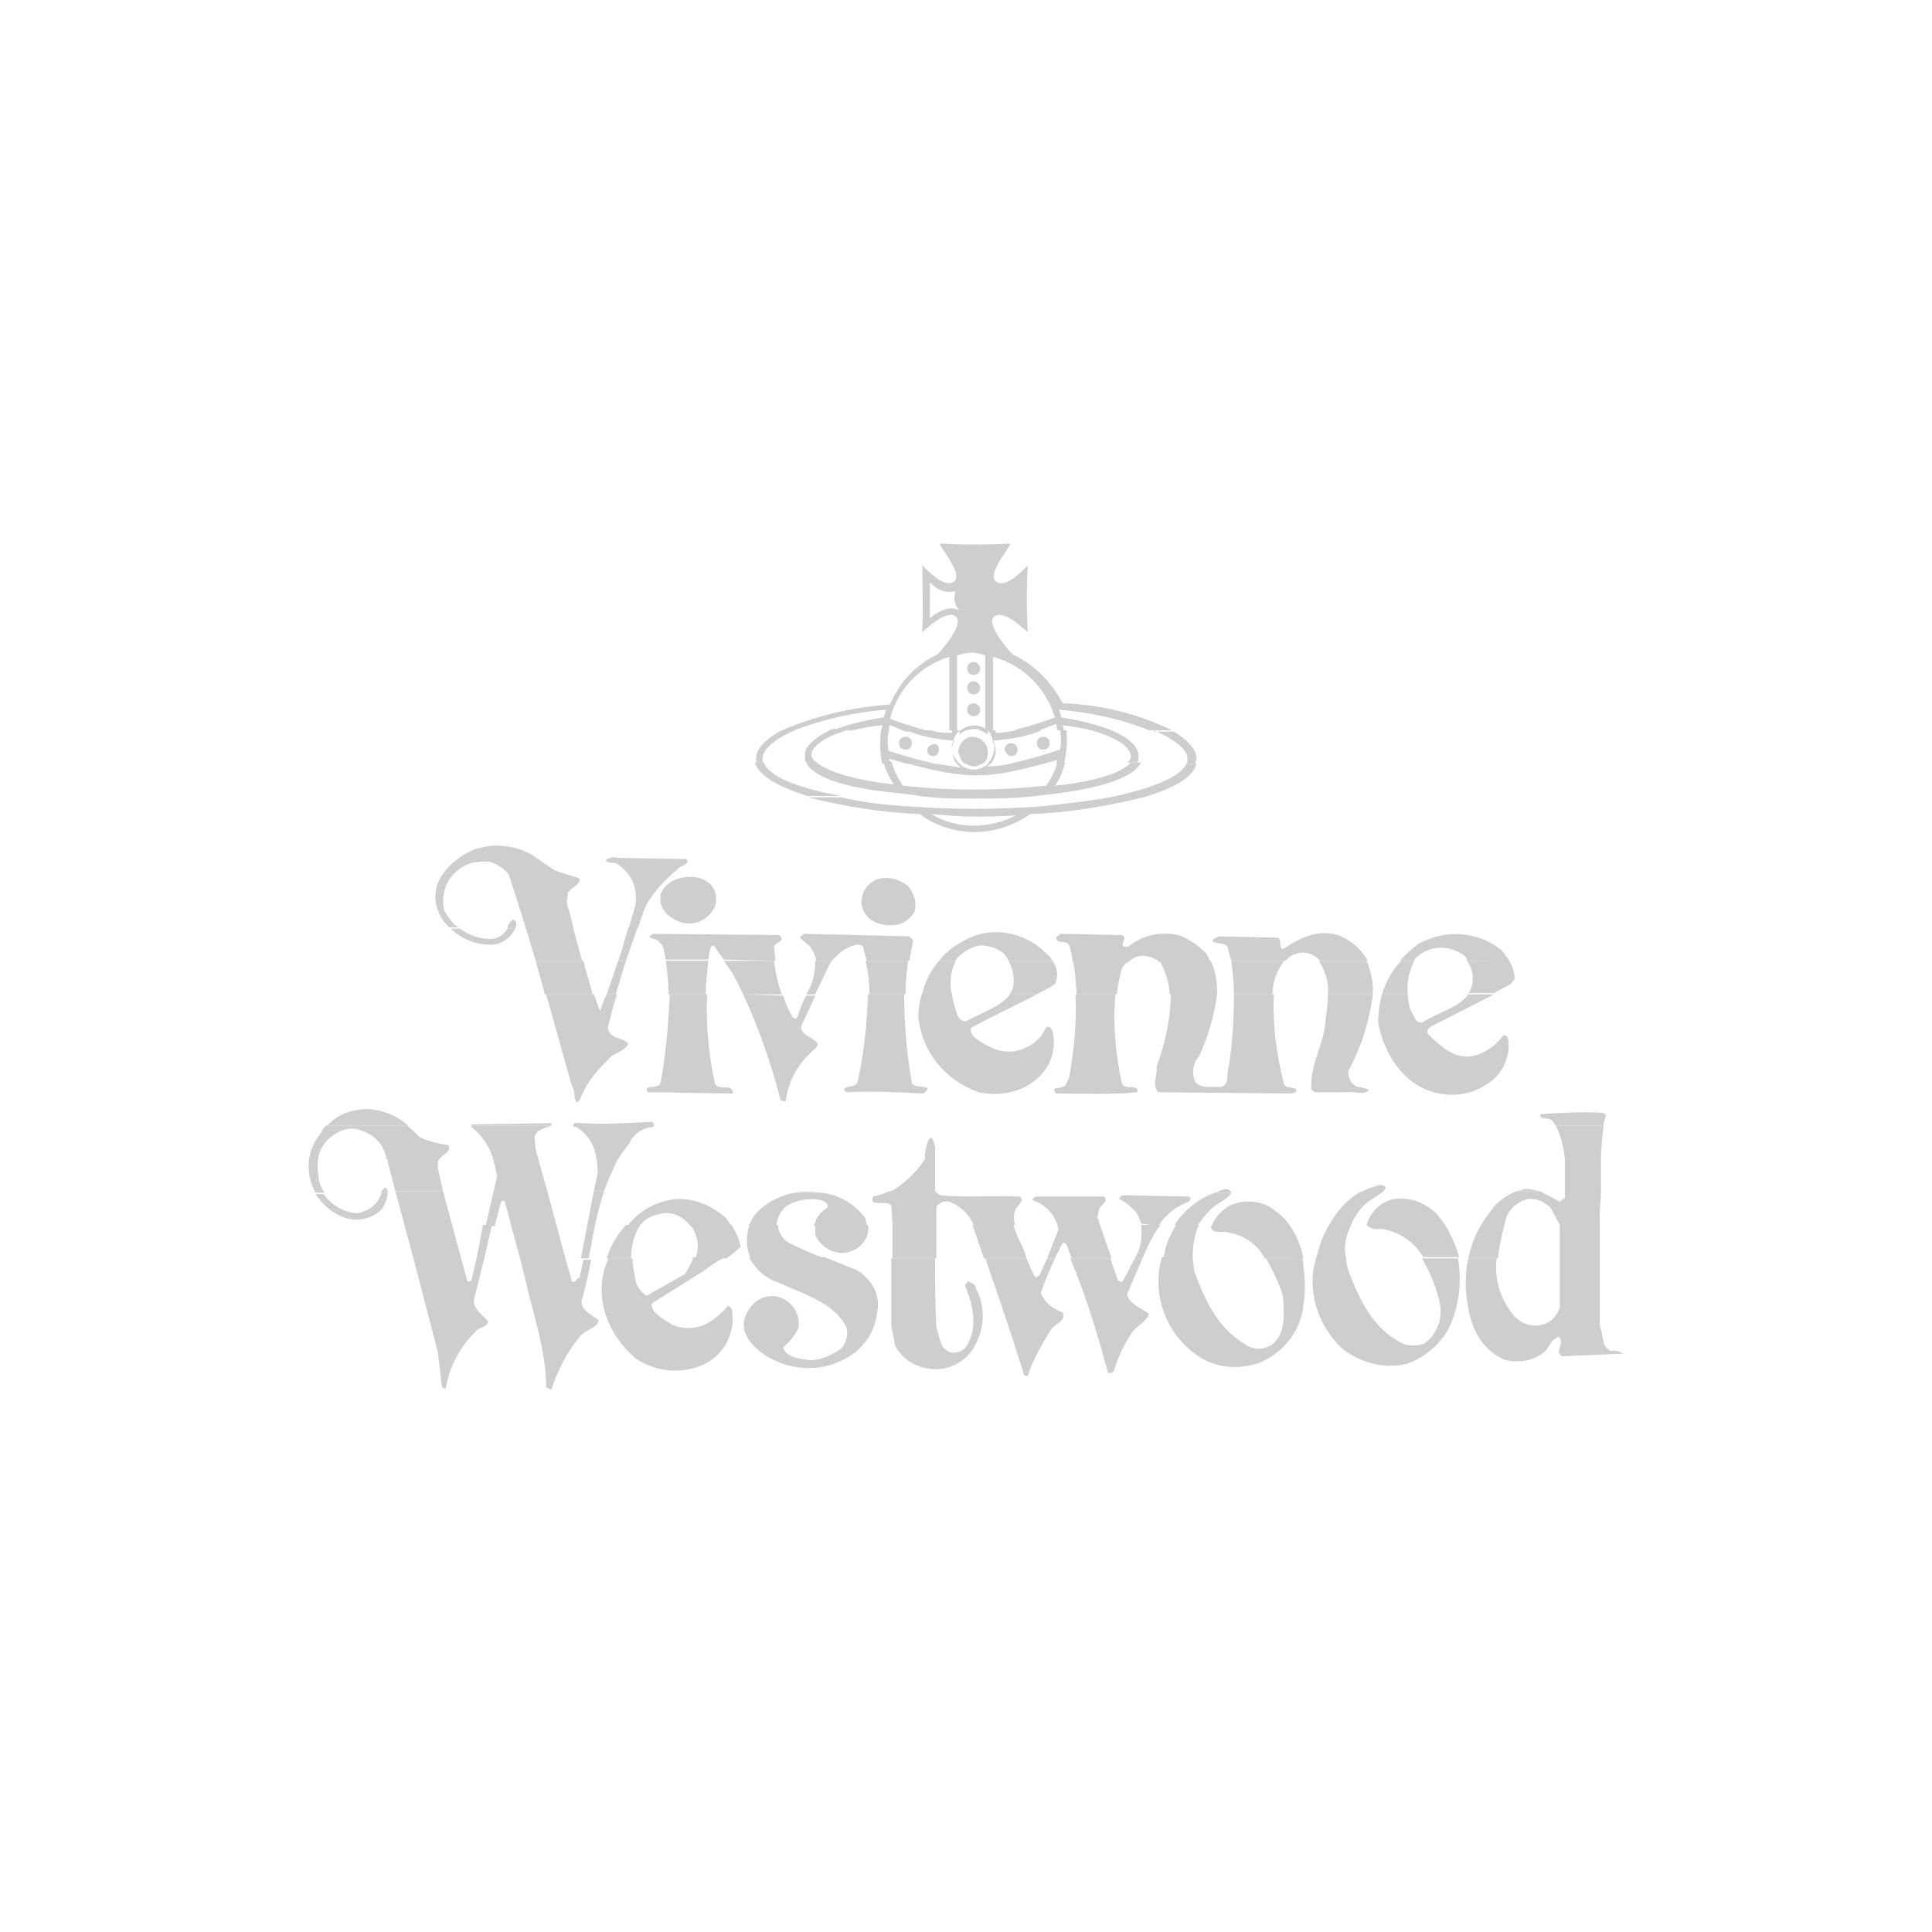 <?xml version="1.0" encoding="utf-8"?>
<!-- Generator: Adobe Illustrator 19.2.1, SVG Export Plug-In . SVG Version: 6.00 Build 0)  -->
<svg version="1.1" id="Layer_1" xmlns="http://www.w3.org/2000/svg" xmlns:xlink="http://www.w3.org/1999/xlink" x="0px" y="0px"
	 viewBox="0 0 150 150" style="enable-background:new 0 0 150 150;" xml:space="preserve">
<style type="text/css">
	.st0{fill:#CECECE;}
</style>
<title>Vivienne westwood</title>
<path class="st0" d="M125.1,104.9c-0.8-0.3-0.6-1.3-0.9-2v-8.6c0-0.6,0.1-1.2,0.1-1.8h-2.8V93l-0.4,0.3c-0.5-0.3-1-0.5-1.5-0.8h-1.9
	c-0.7,0.3-1.3,0.7-1.8,1.3c-0.3,0.4-0.6,0.8-0.9,1.3h1.8l0.1-0.4c0.2-0.8,0.9-1.4,1.7-1.6c0.7-0.1,1.3,0.2,1.8,0.7l0.7,1.3l0,0v2.5
	v3.9c-0.2,0.7-0.8,1.3-1.6,1.4c-0.8,0.1-1.5-0.2-2-0.8c-1-1.2-1.5-2.8-1.3-4.4H114c-0.2,0.8-0.2,1.6-0.2,2.4
	c0.2,2.2,0.7,4.5,3.1,5.5c1,0.2,2,0.1,2.8-0.5c0.6-0.3,0.6-1.1,1.3-1.3c0.6,0.4-0.4,1.2,0.3,1.5l4.7-0.2
	C125.7,104.9,125.4,104.8,125.1,104.9L125.1,104.9L125.1,104.9z"/>
<path class="st0" d="M100.2,97.7h-1.9c0.5,0.9,1,1.9,1.3,2.9c0.1,1.3,0.3,3.1-1,3.9c-0.6,0.3-1.3,0.3-1.9-0.1
	c-2.3-1.4-3.2-3.6-4-5.8c0-0.3-0.1-0.7-0.1-1h-2.4c-0.8,2.9,0.3,5.9,2.7,7.6c1.4,1,3.2,1.2,4.9,0.6c1.9-0.8,3.2-2.5,3.4-4.5
	c0.2-1.2,0.1-2.5-0.1-3.7L100.2,97.7L100.2,97.7z"/>
<path class="st0" d="M80.7,99l-0.3,0.2c-0.3-0.5-0.5-1-0.7-1.5h-3.2c1,2.9,2,5.8,2.9,8.7c0.1,0.2,0,0.5,0.4,0.4
	c0.4-1.2,1-2.3,1.7-3.4c0.2-0.6,1.4-0.8,1-1.5c-0.8-0.3-1.4-0.8-1.7-1.5c0.3-0.9,0.7-1.8,1.1-2.7h-0.6L80.7,99L80.7,99z"/>
<path class="st0" d="M75.2,99.5c-0.1,0-0.2,0.2-0.3,0.3c0.6,1.3,1,3.1,0.3,4.4c-0.2,0.6-0.8,0.9-1.4,0.8c-0.9-0.3-0.8-1.2-1.1-1.9
	c-0.1-1.8-0.1-3.6-0.1-5.4h-3.4v5.2l0.3,1.6c0.6,1.1,1.7,1.7,2.9,1.8c1.2,0.1,2.4-0.5,3.1-1.5c0.9-1.4,1.1-3.2,0.3-4.7
	C75.8,99.8,75.5,99.6,75.2,99.5L75.2,99.5L75.2,99.5z"/>
<path class="st0" d="M87.5,100.5l1.2-2.8h-0.6c-0.3,0.6-0.6,1.2-0.9,1.7c-0.1,0.2-0.3,0.1-0.4,0l-0.6-1.7h-3.1
	c1.2,2.9,2.1,5.8,2.9,8.8c0.1,0.2,0.4,0.1,0.5-0.1c0.3-1,0.7-1.9,1.3-2.8c0.3-0.6,1.3-1,1.4-1.6C88.7,101.6,87.7,101.3,87.5,100.5
	L87.5,100.5L87.5,100.5z"/>
<path class="st0" d="M110.4,97.7c0.6,1,1,2,1.3,3.1c0.4,1.3,0,2.7-1.1,3.5c-0.5,0.2-1,0.2-1.5,0.1c-2.3-1-3.4-3.2-4.2-5.2
	c-0.2-0.5-0.4-1-0.4-1.6h-2.3c-0.1,0.3-0.1,0.5-0.2,0.8c-0.4,2.3,0.5,4.7,2.2,6.3c1.4,1.1,3.2,1.6,5,1.2c1.4-0.5,2.6-1.5,3.3-2.8
	c0.8-1.7,1-3.6,0.7-5.4L110.4,97.7L110.4,97.7z"/>
<path class="st0" d="M53.8,97.7L53.8,97.7c-0.1,0.4-0.4,0.8-0.6,1.2l-3,1.7c-0.5-0.3-0.9-0.9-0.9-1.5c-0.1-0.5-0.2-0.9-0.2-1.4h-1.9
	v0.1c-1.2,2.7-0.1,5.8,2.2,7.7c1.5,1,3.4,1.2,5.1,0.5c1.4-0.6,2.3-1.9,2.4-3.5c-0.1-0.4,0.1-1-0.4-1.1c-0.5,0.6-1.2,1.2-1.9,1.5
	c-0.8,0.3-1.7,0.3-2.5-0.1c-0.6-0.4-1.6-0.9-1.5-1.6l4-2.5c0.5-0.4,1.1-0.8,1.7-1.1H53.8z"/>
<path class="st0" d="M66.5,98.6l-2.5-1h-5.8v0.1c0.5,0.9,1.3,1.6,2.3,1.9c1.9,0.9,4.2,1.5,5.2,3.4c0.2,0.6,0,1.3-0.4,1.7
	c-0.7,0.5-1.5,0.9-2.4,0.9c-0.8-0.1-1.9-0.2-2.1-1c0.5-0.4,0.9-0.9,1.2-1.5c0.1-0.8-0.2-1.6-0.9-2.1c-0.6-0.4-1.3-0.5-2-0.2
	c-0.6,0.3-1.1,0.9-1.3,1.6c-0.3,1.2,0.7,2.3,1.9,3c1.8,1,3.9,1.1,5.7,0.2c1.5-0.7,2.5-2,2.7-3.7C68.4,100.6,67.7,99.3,66.5,98.6
	L66.5,98.6L66.5,98.6z"/>
<path class="st0" d="M61.1,96.4c-0.4-0.3-0.7-0.8-0.7-1.3h-2.2c-0.3,0.8-0.3,1.8,0.1,2.6H64C63,97.3,62,96.9,61.1,96.4L61.1,96.4
	L61.1,96.4z"/>
<path class="st0" d="M72.7,97.7c0-0.8,0-1.7,0-2.6h-3.4v2.6H72.7z"/>
<path class="st0" d="M89.1,96.8c0.3-0.6,0.6-1.2,1-1.7h-1.5c0.1,0.9,0,1.8-0.5,2.6h0.6L89.1,96.8C89.1,96.8,89.1,96.8,89.1,96.8z"/>
<path class="st0" d="M82.1,95.1c0,0.1,0,0.2,0.1,0.3l-0.9,2.3h0.6c0.2-0.4,0.4-0.8,0.6-1.2c0.1,0,0.2,0,0.3,0.1l0.4,1.1h3.1
	l-0.9-2.6L82.1,95.1L82.1,95.1z"/>
<path class="st0" d="M79.7,97.7c-0.1-0.4-0.3-0.9-0.5-1.3c-0.2-0.4-0.4-0.8-0.5-1.3h-3.2l0.1,0.3l0.8,2.3
	C76.4,97.7,79.7,97.7,79.7,97.7z"/>
<path class="st0" d="M100.2,97.7h1c-0.2-0.9-0.5-1.8-1.1-2.6h-6l-0.1,0.2c0.3,0.6,0.9,0.2,1.4,0.4c1.2,0.2,2.2,0.9,2.8,2L100.2,97.7
	L100.2,97.7z"/>
<path class="st0" d="M112.2,95.1h-6.1l0,0c0.3,0.3,0.7,0.4,1.1,0.3c1.4,0.2,2.6,1,3.3,2.2h2.8C113,96.7,112.7,95.9,112.2,95.1
	L112.2,95.1L112.2,95.1z"/>
<path class="st0" d="M116.8,95.1H115c-0.5,0.8-0.8,1.7-1,2.6h2.3C116.4,96.8,116.6,95.9,116.8,95.1L116.8,95.1L116.8,95.1z"/>
<path class="st0" d="M57.5,96.8c-0.1-0.6-0.4-1.2-0.7-1.7h-3.2c0.1,0.1,0.1,0.2,0.2,0.3c0.4,0.7,0.5,1.5,0.2,2.3h2.4
	C56.7,97.5,57.1,97.2,57.5,96.8C57.5,96.8,57.5,96.8,57.5,96.8z"/>
<path class="st0" d="M64.8,97.2c0.7,0.2,1.4,0,1.9-0.4c0.5-0.4,0.8-1,0.7-1.7h-4.1c0,0.3,0,0.5,0,0.8C63.6,96.5,64.1,97,64.8,97.2
	L64.8,97.2L64.8,97.2z"/>
<path class="st0" d="M104.9,95.1h-1.7c-0.5,0.8-0.8,1.7-1,2.6h2.3C104.3,96.8,104.5,95.9,104.9,95.1L104.9,95.1L104.9,95.1z"/>
<path class="st0" d="M49.4,95.1h-0.8c-0.7,0.8-1.2,1.6-1.5,2.6H49c0-0.9,0.2-1.8,0.7-2.6H49.4z"/>
<path class="st0" d="M93.1,95.1h-1.8c-0.4,0.7-0.8,1.5-0.9,2.3l-0.1,0.3h2.3C92.6,96.8,92.7,95.9,93.1,95.1L93.1,95.1L93.1,95.1z"/>
<path class="st0" d="M93.9,94c0.5-0.6,1.4-0.8,1.7-1.4l0,0h-1.2h-0.1c-1.3,0.5-2.4,1.4-3.1,2.5h1.8C93.3,94.7,93.6,94.3,93.9,94
	L93.9,94z"/>
<path class="st0" d="M111.6,94.3c-0.9-0.9-2.1-1.4-3.4-1.2c-1,0.2-1.8,1-2.1,2h6.1C112,94.8,111.8,94.6,111.6,94.3L111.6,94.3
	L111.6,94.3z"/>
<path class="st0" d="M61.3,93.5c0.8-0.4,1.7-0.5,2.5-0.3c0.3,0.1,0.6,0.3,0.4,0.6c-0.5,0.3-0.9,0.8-1,1.4h4.1c0-0.2-0.1-0.4-0.1-0.6
	c-0.8-1.1-2.1-1.9-3.5-2h-0.1h-1.9c-1.1,0.2-2.1,0.7-2.9,1.5c-0.3,0.3-0.5,0.7-0.7,1.1h2.2c0-0.1,0-0.1,0-0.2
	C60.4,94.4,60.7,93.8,61.3,93.5L61.3,93.5L61.3,93.5z"/>
<path class="st0" d="M98.4,93.6c-0.9-0.4-1.9-0.4-2.7-0.1c-0.7,0.3-1.3,0.9-1.6,1.6h6C99.7,94.5,99.1,94,98.4,93.6L98.4,93.6
	L98.4,93.6z"/>
<path class="st0" d="M69.3,95.1h3.4c0-0.5,0-0.9,0-1.4c0.2-0.3,0.6-0.5,1-0.4c0.8,0.3,1.5,0.9,1.9,1.8h3.2c-0.1-0.4-0.1-0.8,0-1.1
	c0.1-0.4,0.8-0.7,0.4-1.1c-2-0.1-4.1,0.1-6.2-0.1l-0.3-0.2v-0.1H69c-0.4,0.2-0.8,0.3-1.2,0.4c-0.4,0.9,1,0.2,1.4,0.7L69.3,95.1
	L69.3,95.1L69.3,95.1z"/>
<path class="st0" d="M89.3,95.1h0.7c0.5-0.8,1.4-1.5,2.3-1.8c0.1-0.1,0.2-0.2,0.1-0.3c0-0.1-0.1-0.1-0.1-0.1l-5-0.1
	c-0.2,0-0.4,0.1-0.4,0.3c0.5,0.2,0.9,0.6,1.3,1c0.2,0.3,0.3,0.6,0.4,0.9L89.3,95.1L89.3,95.1z"/>
<path class="st0" d="M104.9,95.1c0.2-0.5,0.5-1,0.9-1.4c0.4-0.5,1.1-0.8,1.6-1.2h-1.7c-1.1,0.6-1.9,1.5-2.5,2.6H104.9z"/>
<path class="st0" d="M85.3,94c0-0.4,0.9-0.7,0.4-1.1h-5.2c-0.2,0-0.4,0.2-0.3,0.3c0.9,0.3,1.6,1,1.9,1.9h3.3l-0.2-0.6L85.3,94
	L85.3,94z"/>
<path class="st0" d="M49.7,95.1l0.2-0.2c0.4-0.4,1-0.6,1.6-0.7c0.8-0.1,1.6,0.3,2.1,1h3.2c-0.1-0.2-0.3-0.4-0.4-0.6
	c-1.1-1-2.5-1.6-4-1.5c-1.5,0.2-2.8,0.9-3.7,2.1L49.7,95.1L49.7,95.1z"/>
<path class="st0" d="M118.4,92.3c-0.2,0.1-0.4,0.1-0.7,0.2h1.9C119.2,92.4,118.8,92.3,118.4,92.3L118.4,92.3z"/>
<path class="st0" d="M63.6,92.6c-0.6-0.1-1.3-0.1-1.9,0H63.6z"/>
<path class="st0" d="M94.4,92.6h1.2C95.4,92.1,94.8,92.4,94.4,92.6C94.4,92.6,94.4,92.6,94.4,92.6z"/>
<path class="st0" d="M121.5,92.6h2.8c0-0.8,0-1.7,0-2.6h-2.8C121.5,90.8,121.5,91.7,121.5,92.6L121.5,92.6z"/>
<path class="st0" d="M107.3,92.6c0.1-0.1,0.2-0.2,0.3-0.4c-0.1-0.1-0.2-0.2-0.4-0.2c-0.5,0.1-1.1,0.3-1.6,0.6L107.3,92.6L107.3,92.6
	z"/>
<path class="st0" d="M72.6,90h-0.8c-0.7,1.1-1.7,2-2.8,2.6h3.6L72.6,90L72.6,90L72.6,90z"/>
<path class="st0" d="M72.6,89c-0.4-1.7-0.8,0.4-0.8,0.8L71.8,90h0.8V89L72.6,89z"/>
<path class="st0" d="M121.5,90h2.8c0-0.9,0.1-1.7,0.2-2.6h-3.7C121.2,88.2,121.4,89.1,121.5,90L121.5,90z"/>
<path class="st0" d="M111.3,84.8c1.4,0.4,2.9,0.2,4.1-0.6c1.2-0.7,1.9-2.1,1.7-3.5c0-0.2-0.2-0.4-0.4-0.3c-0.5,0.7-1.2,1.2-2,1.5
	c-1.5,0.5-2.7-0.5-3.7-1.5c-0.3-0.2-0.2-0.5,0.1-0.7l4.9-2.5h-2c-0.8,1.1-2.4,1.4-3.6,2.2c-0.6,0-0.6-0.6-0.9-1
	c-0.1-0.4-0.2-0.8-0.2-1.2h-2c-0.2,0.7-0.3,1.5-0.3,2.2C107.4,81.6,108.8,84.1,111.3,84.8L111.3,84.8L111.3,84.8z"/>
<path class="st0" d="M120.5,87c0.1,0.1,0.2,0.3,0.3,0.4h3.7c0-0.3,0.1-0.5,0.2-0.8l-0.2-0.2c-1.6-0.1-3.2,0-4.9,0.1
	C119.5,87,120.2,86.7,120.5,87L120.5,87L120.5,87z"/>
<path class="st0" d="M57.7,77.2c1.2,2.6,2.2,5.4,2.9,8.2c0.1,0.1,0.3,0.1,0.4,0.1c0.2-1.6,1-3,2.2-4c1-0.8-1.1-0.9-1-1.8l1.1-2.4
	h-0.7c-0.3,0.5-0.5,1.1-0.7,1.7c-0.1,0.1-0.3,0.1-0.4-0.1c0,0,0,0,0,0c-0.3-0.5-0.5-1-0.7-1.6L57.7,77.2L57.7,77.2z"/>
<path class="st0" d="M104.5,84.8c0.6-0.1,1.5,0.3,1.8-0.2c-0.3-0.1-0.6-0.2-0.9-0.2c-0.5-0.2-0.8-0.8-0.7-1.3c1-1.8,1.6-3.8,1.9-5.9
	h-3.5c0,0.7-0.1,1.4-0.2,2.1c-0.1,1.8-1.2,3.3-1.1,5.3l0.3,0.2L104.5,84.8L104.5,84.8L104.5,84.8z"/>
<path class="st0" d="M70.8,84.1c-0.4-2.3-0.6-4.6-0.6-6.9h-2.8c-0.1,2.3-0.3,4.5-0.8,6.7c-0.1,0.6-0.8,0.3-1.1,0.7l0.2,0.2
	c2-0.1,4,0,6,0.1C72.7,84.1,71,84.6,70.8,84.1L70.8,84.1L70.8,84.1z"/>
<path class="st0" d="M44.4,99.5l-0.5-1.8l-0.7-2.6l-0.7-2.6L41.8,90h-3.5c0.1,0.4,0.2,0.9,0.3,1.3l-0.3,1.3l-0.6,2.6h0.7l0.5-1.9
	c0.1-0.1,0.2-0.1,0.3,0l0.5,1.9l0.7,2.6l0.4,1.6c0.6,2.7,1.6,5.4,1.6,8.3l0.4,0.2c0.5-1.5,1.2-2.9,2.2-4.1c0.4-0.6,1.3-0.6,1.5-1.3
	c-0.6-0.4-1.6-0.9-1.3-1.7c0.3-1,0.5-2,0.7-3h-0.6l-0.3,1.4C44.7,99.2,44.8,99.6,44.4,99.5L44.4,99.5L44.4,99.5z"/>
<path class="st0" d="M37,97.7l-0.4,1.7c-0.1,0.1-0.2,0.1-0.3,0.1l-0.5-1.8l-0.7-2.6l-0.7-2.6h-3.7l0.7,2.6l0.7,2.6L34,105l0.3,2.6
	c0,0.1,0.1,0.2,0.2,0.2c0,0,0.1,0,0.1,0c0.3-1.7,1.1-3.2,2.3-4.4c0.3-0.4,0.9-0.3,1-0.8c-0.4-0.5-1.2-1-1.1-1.7l0.8-3.2l0.6-2.6
	h-0.7L37,97.7L37,97.7z"/>
<path class="st0" d="M45.6,95.1l-0.5,2.6h0.6c0.2-0.9,0.3-1.7,0.5-2.6c0.2-0.9,0.4-1.7,0.7-2.6h-0.8L45.6,95.1L45.6,95.1L45.6,95.1z
	"/>
<path class="st0" d="M30.1,92.6h-0.5c0,0.2-0.1,0.3-0.2,0.5c-0.3,0.6-1,1-1.7,1.1c-1.1-0.1-2-0.7-2.6-1.5h-0.6
	c0.7,1.1,1.8,1.9,3.1,2c0.8,0,1.6-0.3,2.1-0.9C30,93.3,30.1,92.9,30.1,92.6L30.1,92.6L30.1,92.6z"/>
<path class="st0" d="M29.9,92.2c-0.1,0.1-0.3,0.2-0.3,0.4h0.5C30.1,92.4,30.1,92.3,29.9,92.2L29.9,92.2z"/>
<path class="st0" d="M24.8,91.8c-0.1-0.6-0.2-1.2-0.1-1.8h-0.7c-0.1,0.7,0,1.5,0.3,2.2c0.1,0.1,0.1,0.3,0.2,0.4h0.7
	C25,92.3,24.9,92.1,24.8,91.8C24.8,91.8,24.8,91.8,24.8,91.8z"/>
<path class="st0" d="M34,90.2c0-0.1,0.1-0.1,0.1-0.2h-4v0.2l0.6,2.3h3.7L34,90.7V90.2L34,90.2z"/>
<path class="st0" d="M46.4,91.1l-0.3,1.4h0.8c0.3-0.9,0.7-1.7,1.1-2.6h-1.7C46.4,90.4,46.4,90.8,46.4,91.1L46.4,91.1L46.4,91.1z"/>
<path class="st0" d="M34.1,90L34.1,90c0.3-0.4,1-0.6,0.7-1.1c-0.8-0.1-1.5-0.3-2.2-0.6c-0.3-0.3-0.6-0.6-1-0.9h-6.3
	c-0.2,0.2-0.3,0.4-0.4,0.6c-0.5,0.6-0.8,1.3-0.9,2h0.7c0.1-0.9,0.7-1.6,1.4-2c0.6-0.4,1.4-0.5,2-0.2c1,0.3,1.8,1.2,1.9,2.2H34.1
	L34.1,90z"/>
<path class="st0" d="M41.5,88.3c0.1-0.6,0.8-0.7,1.3-0.9h-6.2v0.1c0.8,0.6,1.4,1.5,1.7,2.5h3.5l-0.2-0.7L41.5,88.3L41.5,88.3
	L41.5,88.3z"/>
<path class="st0" d="M46.3,90H48c0.3-0.5,0.6-0.9,0.9-1.3c0.3-0.7,1-1.1,1.7-1.2l0.1-0.1h-6.1C45.6,88,46.2,88.9,46.3,90L46.3,90z"
	/>
<path class="st0" d="M50.6,87.1c-1.8,0.1-3.7,0.2-5.5,0.1c-0.3,0-0.6-0.1-0.6,0.2l0.1,0.1h6.1c0.1-0.1,0.1-0.2,0-0.3
	C50.7,87.1,50.7,87.1,50.6,87.1L50.6,87.1z"/>
<path class="st0" d="M31.7,87.4c-0.9-0.8-1.9-1.2-3.1-1.3c-1.2,0-2.4,0.4-3.2,1.3H31.7z"/>
<path class="st0" d="M42.8,87.4L42.8,87.4c0-0.1,0-0.2,0-0.2c0,0-0.1,0-0.1,0l-6.1,0.1v0.1L42.8,87.4L42.8,87.4z"/>
<path class="st0" d="M80.5,77.2h-2.1c-0.7,1-2.4,1.5-3.4,2.1c-0.3,0-0.6-0.2-0.7-0.6c-0.2-0.5-0.3-1-0.4-1.6h-2.3
	c-0.2,0.6-0.3,1.3-0.3,1.9c0.3,2.7,2.1,4.9,4.7,5.8c1.4,0.3,3,0.1,4.2-0.8c1.3-0.9,1.9-2.5,1.5-4c-0.1-0.2-0.3-0.4-0.5-0.2
	c-0.3,0.7-0.9,1.3-1.7,1.6c-0.9,0.4-1.9,0.3-2.8-0.2c-0.6-0.3-1.5-0.8-1.3-1.4C77,78.9,78.8,78.1,80.5,77.2L80.5,77.2L80.5,77.2z"/>
<path class="st0" d="M83,83.7l-0.3,0.6c-0.2,0.1-0.5,0.2-0.8,0.2c-0.1,0.2,0,0.3,0.1,0.4c2,0,4.3,0.1,6.3-0.1c0.2-0.7-1-0.1-1.2-0.7
	c-0.5-2.3-0.7-4.6-0.5-6.9h-3.1C83.6,79.4,83.4,81.5,83,83.7L83,83.7z"/>
<path class="st0" d="M95.8,77.2c0,1.9-0.1,3.7-0.4,5.6c-0.2,0.6,0.1,1.4-0.6,1.6c-0.6-0.1-1.5,0.2-2-0.4c-0.3-0.7-0.2-1.4,0.3-2
	c0.7-1.5,1.2-3.2,1.4-4.9h-3.6c0,1.9-0.4,3.8-1.1,5.7c0.1,0.7-0.4,1.3,0.1,2l10.3,0.1l0.4-0.1c0.3-0.5-0.7-0.2-0.9-0.6
	c-0.6-2.3-0.9-4.6-0.8-6.9v-0.1H95.8L95.8,77.2z"/>
<path class="st0" d="M113.9,74.6c0.5,0.7,0.6,1.6,0.2,2.4l-0.1,0.1h2l1.3-0.7l0.3-0.4c0-0.5-0.2-1.1-0.5-1.5
	C117.2,74.6,113.9,74.6,113.9,74.6z"/>
<path class="st0" d="M83.6,77.2h3.1c0.1-0.7,0.2-1.3,0.4-2c0.1-0.2,0.3-0.4,0.5-0.6h-4.3C83.5,75.4,83.5,76.3,83.6,77.2L83.6,77.2
	L83.6,77.2z"/>
<path class="st0" d="M109.8,74.6h-1c-0.7,0.7-1.2,1.6-1.5,2.6h2C109.2,76.3,109.4,75.4,109.8,74.6L109.8,74.6L109.8,74.6z"/>
<path class="st0" d="M64.2,75.3c0.1-0.2,0.2-0.5,0.4-0.7h-1.3c0,0.9-0.2,1.8-0.7,2.6h0.7L64.2,75.3L64.2,75.3L64.2,75.3z"/>
<path class="st0" d="M102.4,74.6c0.5,0.8,0.8,1.7,0.7,2.6h3.5v-0.3c0-0.8-0.2-1.6-0.5-2.3H102.4z"/>
<path class="st0" d="M80.5,77.2L80.5,77.2c0.5-0.3,1-0.5,1.4-0.8c0.3-0.6,0.2-1.3-0.2-1.8h-3.4c0.3,0.5,0.4,1,0.4,1.6
	c0,0.4-0.1,0.7-0.3,1L80.5,77.2L80.5,77.2z"/>
<path class="st0" d="M70.3,77.2c0-0.9,0.1-1.7,0.2-2.6h-3.3c0.2,0.8,0.3,1.7,0.3,2.6H70.3z"/>
<path class="st0" d="M94.5,77.2L94.5,77.2c0-0.9-0.1-1.8-0.5-2.6h-4l0.1,0.1c0.4,0.8,0.7,1.6,0.7,2.5L94.5,77.2L94.5,77.2z"/>
<path class="st0" d="M95.8,77.2h3c0-0.9,0.3-1.8,0.9-2.6h-4.1C95.7,75.5,95.8,76.3,95.8,77.2L95.8,77.2z"/>
<path class="st0" d="M57.7,77.2h3c-0.3-0.8-0.5-1.7-0.6-2.6h-3.9C56.8,75.4,57.3,76.3,57.7,77.2L57.7,77.2z"/>
<path class="st0" d="M72.9,74.6L72.9,74.6c-0.6,0.7-1.1,1.6-1.3,2.6h2.3c-0.2-0.9-0.1-1.8,0.3-2.6H72.9z"/>
<path class="st0" d="M74.3,74.4c0.5-0.5,1.1-0.9,1.8-1c0.6,0,1.3,0.2,1.8,0.6c0.2,0.2,0.3,0.4,0.4,0.6h3.4c-0.1-0.2-0.2-0.4-0.4-0.5
	c-1.4-1.5-3.6-2.1-5.5-1.5c-1.1,0.4-2.2,1.1-2.9,2h1.3L74.3,74.4L74.3,74.4L74.3,74.4z"/>
<path class="st0" d="M109.8,74.6l0.1-0.2c1-1,2.6-1.1,3.8-0.2c0.1,0.1,0.2,0.2,0.2,0.4h3.3c-0.2-0.3-0.4-0.5-0.6-0.8
	c-1.8-1.5-4.4-1.7-6.5-0.5c-0.5,0.4-1,0.8-1.4,1.3H109.8L109.8,74.6z"/>
<path class="st0" d="M64.6,74.6L64.6,74.6c0.4-0.5,0.9-0.9,1.4-1.1c0.3-0.1,0.7-0.3,1,0c0.1,0.4,0.2,0.8,0.3,1.1h3.3
	c0.1-0.5,0.2-1.1,0.3-1.6l-0.3-0.3l-8.2-0.2l-0.3,0.3l0.8,0.7c0.2,0.3,0.4,0.7,0.5,1.1L64.6,74.6L64.6,74.6z"/>
<path class="st0" d="M95.3,73.5c0.1,0.4,0.2,0.8,0.3,1.1h4.2c0.2-0.2,0.4-0.4,0.7-0.5c0.7-0.3,1.4-0.1,1.9,0.4l0.1,0.1h3.7
	c-0.5-0.9-1.3-1.6-2.3-2c-1.7-0.5-3.1,0.3-4.3,1.1c-0.4-0.2,0-0.7-0.4-0.9l-4.6-0.1L94.1,73C94.4,73.4,95,73.1,95.3,73.5L95.3,73.5
	L95.3,73.5z"/>
<path class="st0" d="M87.6,73.5c-1,0.1,0.1-0.7-0.5-0.9l-4.8-0.1L82,72.8c0.1,0.6,0.8,0.1,1,0.6s0.2,0.8,0.3,1.3h4.3
	c0.3-0.3,0.7-0.5,1.1-0.5c0.5,0,1,0.2,1.3,0.5h4c-0.1-0.2-0.2-0.4-0.3-0.6c-0.6-0.7-1.4-1.2-2.2-1.5C90.1,72.3,88.7,72.6,87.6,73.5
	L87.6,73.5L87.6,73.5z"/>
<path class="st0" d="M60.2,74.6c0-0.4-0.1-0.8-0.1-1.1s1-0.4,0.4-0.9l-9.8-0.1l-0.3,0.2c0.1,0.1,0.2,0.2,0.4,0.2
	c0.3,0.1,0.6,0.4,0.7,0.7c0.1,0.3,0.1,0.6,0.2,0.9h3.3c0-0.3,0.1-0.7,0.2-1l0.2-0.1c0.3,0.4,0.5,0.7,0.8,1.1L60.2,74.6L60.2,74.6z"
	/>
<path class="st0" d="M70.5,68.8c-0.7-0.6-1.7-0.8-2.5-0.5c-0.6,0.3-1,0.8-1.1,1.5c-0.1,0.6,0.2,1.2,0.7,1.6c0.6,0.4,1.3,0.5,2,0.4
	c0.6-0.1,1.1-0.5,1.4-1C71.2,70.1,71,69.4,70.5,68.8L70.5,68.8L70.5,68.8z"/>
<path class="st0" d="M55.5,84.1c-0.5-2.3-0.7-4.6-0.6-6.9h-2.9c-0.1,2.3-0.3,4.6-0.7,6.8c-0.1,0.6-1,0.2-1.1,0.6l0.1,0.2
	c2.2,0,4.5,0.1,6.6,0.1C56.9,84,55.8,84.8,55.5,84.1L55.5,84.1L55.5,84.1z"/>
<path class="st0" d="M54.8,77.2c0-0.9,0.1-1.7,0.2-2.6h-3.3c0.1,0.8,0.2,1.7,0.2,2.6H54.8L54.8,77.2z"/>
<path class="st0" d="M51.8,71c0.5,0.4,1.1,0.7,1.7,0.7c0.9,0,1.6-0.5,2-1.3c0.2-0.6,0.1-1.2-0.3-1.7c-0.5-0.5-1.2-0.7-2-0.6
	c-0.8,0.1-1.6,0.5-1.9,1.3C51.2,69.9,51.3,70.5,51.8,71L51.8,71z"/>
<path class="st0" d="M48,80.6c-0.4-0.1-0.8-0.4-0.8-0.8c0.2-0.9,0.4-1.7,0.7-2.6h-0.8c-0.2,0.4-0.4,0.9-0.5,1.3
	c-0.2-0.4-0.3-0.9-0.5-1.3h-3.7c0.7,2.4,1.3,4.7,2,7.1c0.3,0.4,0.1,1,0.4,1.3l0.2-0.2c0.5-1.2,1.2-2.2,2.2-3.1
	c0.4-0.6,1.3-0.6,1.6-1.3C48.5,80.8,48.3,80.7,48,80.6L48,80.6z"/>
<path class="st0" d="M48,74.6L48,74.6c-0.3,0.9-0.6,1.7-0.9,2.6h0.7c0.3-0.9,0.5-1.7,0.8-2.6H48z"/>
<path class="st0" d="M45.3,74.6h-3.7c0.2,0.9,0.5,1.7,0.7,2.6h3.7C45.8,76.3,45.5,75.5,45.3,74.6L45.3,74.6L45.3,74.6z"/>
<path class="st0" d="M41.9,74.6h3.3c-0.2-0.8-0.5-1.7-0.7-2.6h-3.7c0.3,0.9,0.5,1.7,0.8,2.6H41.9L41.9,74.6z"/>
<path class="st0" d="M35.5,72.1H35c0.9,0.9,2.3,1.4,3.6,1.2c0.6-0.2,1.1-0.6,1.4-1.2h-0.6l0,0c-0.3,0.5-0.8,0.8-1.3,0.8
	c-0.9,0-1.7-0.3-2.4-0.8L35.5,72.1L35.5,72.1z"/>
<path class="st0" d="M48,74.6h0.6c0.3-0.9,0.6-1.7,0.9-2.6h-0.7C48.5,72.9,48.3,73.8,48,74.6L48,74.6L48,74.6z"/>
<path class="st0" d="M44,70.1l0.1-0.8c0.2-0.4,1-0.6,0.9-1.1l-1.9-0.6l-1.6-1.1c-1.4-0.9-3.2-1.1-4.8-0.5c-1.5,0.7-2.9,2-2.9,3.6
	c0,0.9,0.4,1.8,1.1,2.4l0,0h0.7c-0.5-0.3-0.8-0.8-1.1-1.3c-0.4-1.6,0.5-3.2,2.1-3.7c0.4-0.1,0.9-0.1,1.3-0.1c0.6,0.1,1.2,0.5,1.6,1
	c0.4,1.3,0.9,2.7,1.3,4.1h3.7C44.4,71.4,44.2,70.8,44,70.1L44,70.1L44,70.1z"/>
<path class="st0" d="M40,72.1L40,72.1L40,72.1c0.1-0.2,0.2-0.6-0.2-0.7c-0.2,0.2-0.4,0.4-0.4,0.7L40,72.1L40,72.1z"/>
<path class="st0" d="M53.3,66.7l-5.4-0.1c-0.3-0.1-0.6,0-0.9,0.2c0.2,0.2,0.5,0.2,0.8,0.2c1.2,0.7,1.8,2,1.5,3.4l-0.5,1.7h0.7
	l0.6-1.7c0.6-1.1,1.5-2.1,2.5-2.9C52.7,67.2,53.6,67.2,53.3,66.7L53.3,66.7z"/>
<path class="st0" d="M75.6,59.5c0.3,0,0.5-0.1,0.7-0.3h-1.4C75.1,59.4,75.4,59.5,75.6,59.5C75.6,59.5,75.6,59.5,75.6,59.5z"/>
<path class="st0" d="M92.1,59.3L92.1,59.3c-0.4,1-2.6,1.9-5.9,2.6c-1.7,0.3-3.5,0.5-5.3,0.7c0,0-2.6,0.2-5.2,0.2
	c-2.8,0-5.2-0.2-5.2-0.2c-1.8-0.1-3.5-0.3-5.2-0.7h-2.6c2.8,0.7,5.8,1.2,8.7,1.3c1.2,0.9,2.7,1.4,4.3,1.4c1.5,0,3-0.5,4.3-1.4
	c3-0.1,5.9-0.6,8.8-1.3c2.3-0.7,3.8-1.5,4.1-2.6H92.1z M75.6,64.1c-1.2,0-2.3-0.3-3.3-0.9c1.2,0.1,2.1,0.2,3.3,0.2s2,0,3.3-0.1
	C77.9,63.8,76.8,64.1,75.6,64.1L75.6,64.1L75.6,64.1z"/>
<path class="st0" d="M64.3,61.8h1c-3.3-0.6-5.6-1.5-6-2.6h-0.7c0.3,1,1.8,1.9,4.1,2.6H64.3L64.3,61.8z"/>
<path class="st0" d="M81,59.3l1.1-0.3L82,59.3h0.6c0.2-0.8,0.3-1.7,0.2-2.6h-0.5c0.1,0.5,0.1,1,0,1.5c-1.5,0.5-2.6,0.8-3.5,1
	c-0.7,0.2-1.4,0.3-2.2,0.3c0.2-0.1,0.3-0.2,0.4-0.3c0.2-0.3,0.3-0.6,0.3-0.9c0-0.2,0-0.4-0.1-0.6c0,0.1,0,0.2,0,0.3
	c0,0.5-0.2,0.9-0.5,1.3c-0.6,0.6-1.6,0.6-2.2,0c-0.3-0.3-0.5-0.6-0.5-1c0,0.1,0,0.1,0,0.2c0,0.3,0.1,0.6,0.3,0.8
	c0.1,0.1,0.2,0.2,0.3,0.3c-0.6-0.1-1.2-0.2-1.9-0.3h-2.2C75.1,60.5,76.6,60.5,81,59.3L81,59.3L81,59.3z"/>
<path class="st0" d="M72.9,58.2c0-0.3-0.2-0.5-0.5-0.4S72,58,72,58.3c0,0.3,0.2,0.4,0.5,0.4C72.7,58.7,72.9,58.5,72.9,58.2
	L72.9,58.2z"/>
<path class="st0" d="M62.5,58.7c0,0.2,0,0.4,0.1,0.5c0.5,1.1,2.8,1.9,6.4,2.3l1.8,0.2l0,0C72.4,62,74,62,75.6,62
	c1.6,0,3.2,0,4.8-0.2l0,0l1.7-0.2c3.8-0.5,5.9-1.3,6.5-2.4h-0.8C87.1,60,85,60.7,81.9,61c0.4-0.5,0.6-1.1,0.8-1.8h-0.6
	c-0.2,0.7-0.5,1.3-0.9,1.8c-1.9,0.2-3.7,0.3-5.6,0.3c-1.8,0-3.7-0.1-5.5-0.3c-0.4-0.6-0.7-1.2-0.9-1.9h-0.6c0.1,0.6,0.4,1.2,0.8,1.8
	c-2.9-0.3-5.3-1-6.1-1.8c-0.2-0.1-0.3-0.3-0.3-0.5c0-0.7,1.2-1.5,3.1-2h-1.5C63.2,57.3,62.4,58,62.5,58.7L62.5,58.7L62.5,58.7z"/>
<path class="st0" d="M81,58.2c0.3,0,0.5-0.2,0.5-0.5s-0.2-0.5-0.5-0.5c-0.3,0-0.5,0.2-0.5,0.5l0,0C80.5,58,80.7,58.2,81,58.2
	L81,58.2z"/>
<path class="st0" d="M77,57.5c0.1,0.1,0.1,0.2,0.2,0.3c0-0.1,0-0.2-0.1-0.3H77z"/>
<path class="st0" d="M75,56.7h-0.5V57C74.7,56.9,74.8,56.8,75,56.7L75,56.7z"/>
<path class="st0" d="M89.6,56.7c1.6,0.7,2.6,1.5,2.6,2.2c0,0.1,0,0.3-0.1,0.4h0.7c0-0.1,0.1-0.3,0.1-0.4c0-0.7-0.7-1.5-1.8-2.1H89.6
	z"/>
<path class="st0" d="M74,57.5c0,0.2-0.1,0.3-0.1,0.5c0,0.1,0,0.1,0,0.2c0-0.2,0.1-0.5,0.2-0.7H74z"/>
<path class="st0" d="M58.9,59.3h0.4c-0.1-0.1-0.1-0.2-0.1-0.4c0-0.7,0.9-1.5,2.5-2.2c2.3-0.9,4.7-1.4,7.1-1.6l-0.2,0.6
	c-1.3,0.2-2.7,0.5-3.9,1h1.5c0.8-0.2,1.5-0.3,2.3-0.4c0,0,0,0.2-0.1,0.4c-0.1,0.9-0.1,1.7,0.1,2.6h0.6c0-0.1,0-0.2-0.1-0.4l1.4,0.4
	h2.2c-0.9-0.2-2-0.5-3.6-1c-0.1-0.5-0.1-1,0-1.5c0-0.2,0-0.3,0.1-0.5c0,0,0.5,0.2,1.2,0.5h1.9c-1-0.3-2.1-0.6-3.1-1
	c0.6-2.3,2.3-4.1,4.6-4.8v5.7h0.6v-5.8c0.7-0.3,1.5-0.3,2.2,0c0,0,0,4.5,0,5.8h0.6V51c2.3,0.6,4.1,2.4,4.8,4.7c-1,0.4-2.1,0.7-3.2,1
	h2c0.8-0.3,1.3-0.5,1.3-0.5c0,0.2,0.1,0.3,0.1,0.5h0.5c0-0.2-0.1-0.4-0.1-0.4c0.7,0.1,1.5,0.2,2.2,0.4c1.9,0.5,3.1,1.3,3.1,2
	c0,0.2-0.1,0.4-0.3,0.5h0.8c0.1-0.2,0.1-0.4,0.1-0.5c0-0.7-0.7-1.4-2.1-2c-1.3-0.5-2.6-0.8-3.9-1c0-0.2-0.2-0.6-0.2-0.6
	c2.4,0.2,4.8,0.7,7,1.6H91c-2.7-1.3-5.5-2-8.5-2.1c-0.9-1.7-2.2-3-3.9-3.8c-0.9-1-2.1-2.6-1.3-3s2.5,1.3,2.5,1.3
	c-0.1-1.7-0.1-3.5,0-5.2c-0.6,0.6-1.7,1.7-2.4,1.3c-1-0.5,1.3-3,1-3c-1.8,0.1-3.6,0.1-5.4,0c-0.3,0,2,2.5,1,3
	c-0.7,0.4-1.9-0.8-2.4-1.3c0,0,0.1,3.8,0,5.2c0,0,1.7-1.7,2.5-1.3s-0.4,2-1.3,3c-1.7,0.8-3,2.2-3.7,3.9c-3,0.2-5.9,0.9-8.6,2.1
	c-1.2,0.7-1.8,1.4-1.8,2.1c0,0.1,0,0.3,0.1,0.4L58.9,59.3L58.9,59.3z M72.2,48c0-1.3,0-2.8,0-2.8c0.5,0.6,1.3,0.9,2,0.7
	c-0.2,0.5-0.1,1.1,0.3,1.5l0,0C73.5,46.8,72.2,48,72.2,48L72.2,48L72.2,48z"/>
<path class="st0" d="M74.9,59.3h1.4c0.3-0.2,0.4-0.5,0.4-0.9c0-0.6-0.5-1.2-1.2-1.2c-0.6,0-1.1,0.6-1.1,1.2
	C74.5,58.7,74.6,59.1,74.9,59.3L74.9,59.3L74.9,59.3z"/>
<path class="st0" d="M78.5,58.7c0.3,0,0.5-0.2,0.5-0.5s-0.2-0.5-0.5-0.5c-0.3,0-0.5,0.2-0.5,0.5l0,0C78.1,58.5,78.3,58.7,78.5,58.7
	L78.5,58.7z"/>
<path class="st0" d="M76.1,56.7c0.2,0.1,0.4,0.2,0.6,0.3c0,0,0-0.1,0-0.3l0,0L76.1,56.7L76.1,56.7z"/>
<path class="st0" d="M70.3,57.2c-0.3,0-0.5,0.2-0.5,0.5s0.2,0.5,0.5,0.5c0.3,0,0.5-0.2,0.5-0.5c0,0,0,0,0,0
	C70.8,57.4,70.6,57.2,70.3,57.2L70.3,57.2z"/>
<path class="st0" d="M74.5,56.7h-0.6v0.2c-0.5,0-1.1,0-1.6-0.2h-1.9c1.1,0.5,2.4,0.7,3.6,0.8C74.1,57.2,74.3,56.9,74.5,56.7
	L74.5,56.7z"/>
<path class="st0" d="M77.1,57.5c1.3-0.1,2.6-0.3,3.8-0.8h-2c-0.5,0.1-1.1,0.2-1.6,0.2v-0.2h-0.6l0,0C76.9,56.9,77,57.2,77.1,57.5
	L77.1,57.5L77.1,57.5z"/>
<path class="st0" d="M75.6,51.4c-0.3,0-0.5,0.2-0.5,0.5s0.2,0.5,0.5,0.5c0.3,0,0.5-0.2,0.5-0.5C76.1,51.6,75.8,51.4,75.6,51.4
	L75.6,51.4L75.6,51.4z"/>
<path class="st0" d="M75.6,54.6c-0.3,0-0.5,0.2-0.5,0.5s0.2,0.5,0.5,0.5c0.3,0,0.5-0.2,0.5-0.5C76.1,54.8,75.8,54.6,75.6,54.6
	L75.6,54.6L75.6,54.6z"/>
<path class="st0" d="M75.6,52.9c-0.3,0-0.5,0.2-0.5,0.5s0.2,0.5,0.5,0.5c0.3,0,0.5-0.2,0.5-0.5C76.1,53.1,75.8,52.9,75.6,52.9
	L75.6,52.9L75.6,52.9z"/>
<path class="st0" d="M75.6,56.6c0.2,0,0.3,0,0.5,0.1h0.6c-0.6-0.5-1.5-0.5-2.1,0H75C75.2,56.7,75.3,56.6,75.6,56.6L75.6,56.6
	L75.6,56.6z"/>
</svg>
